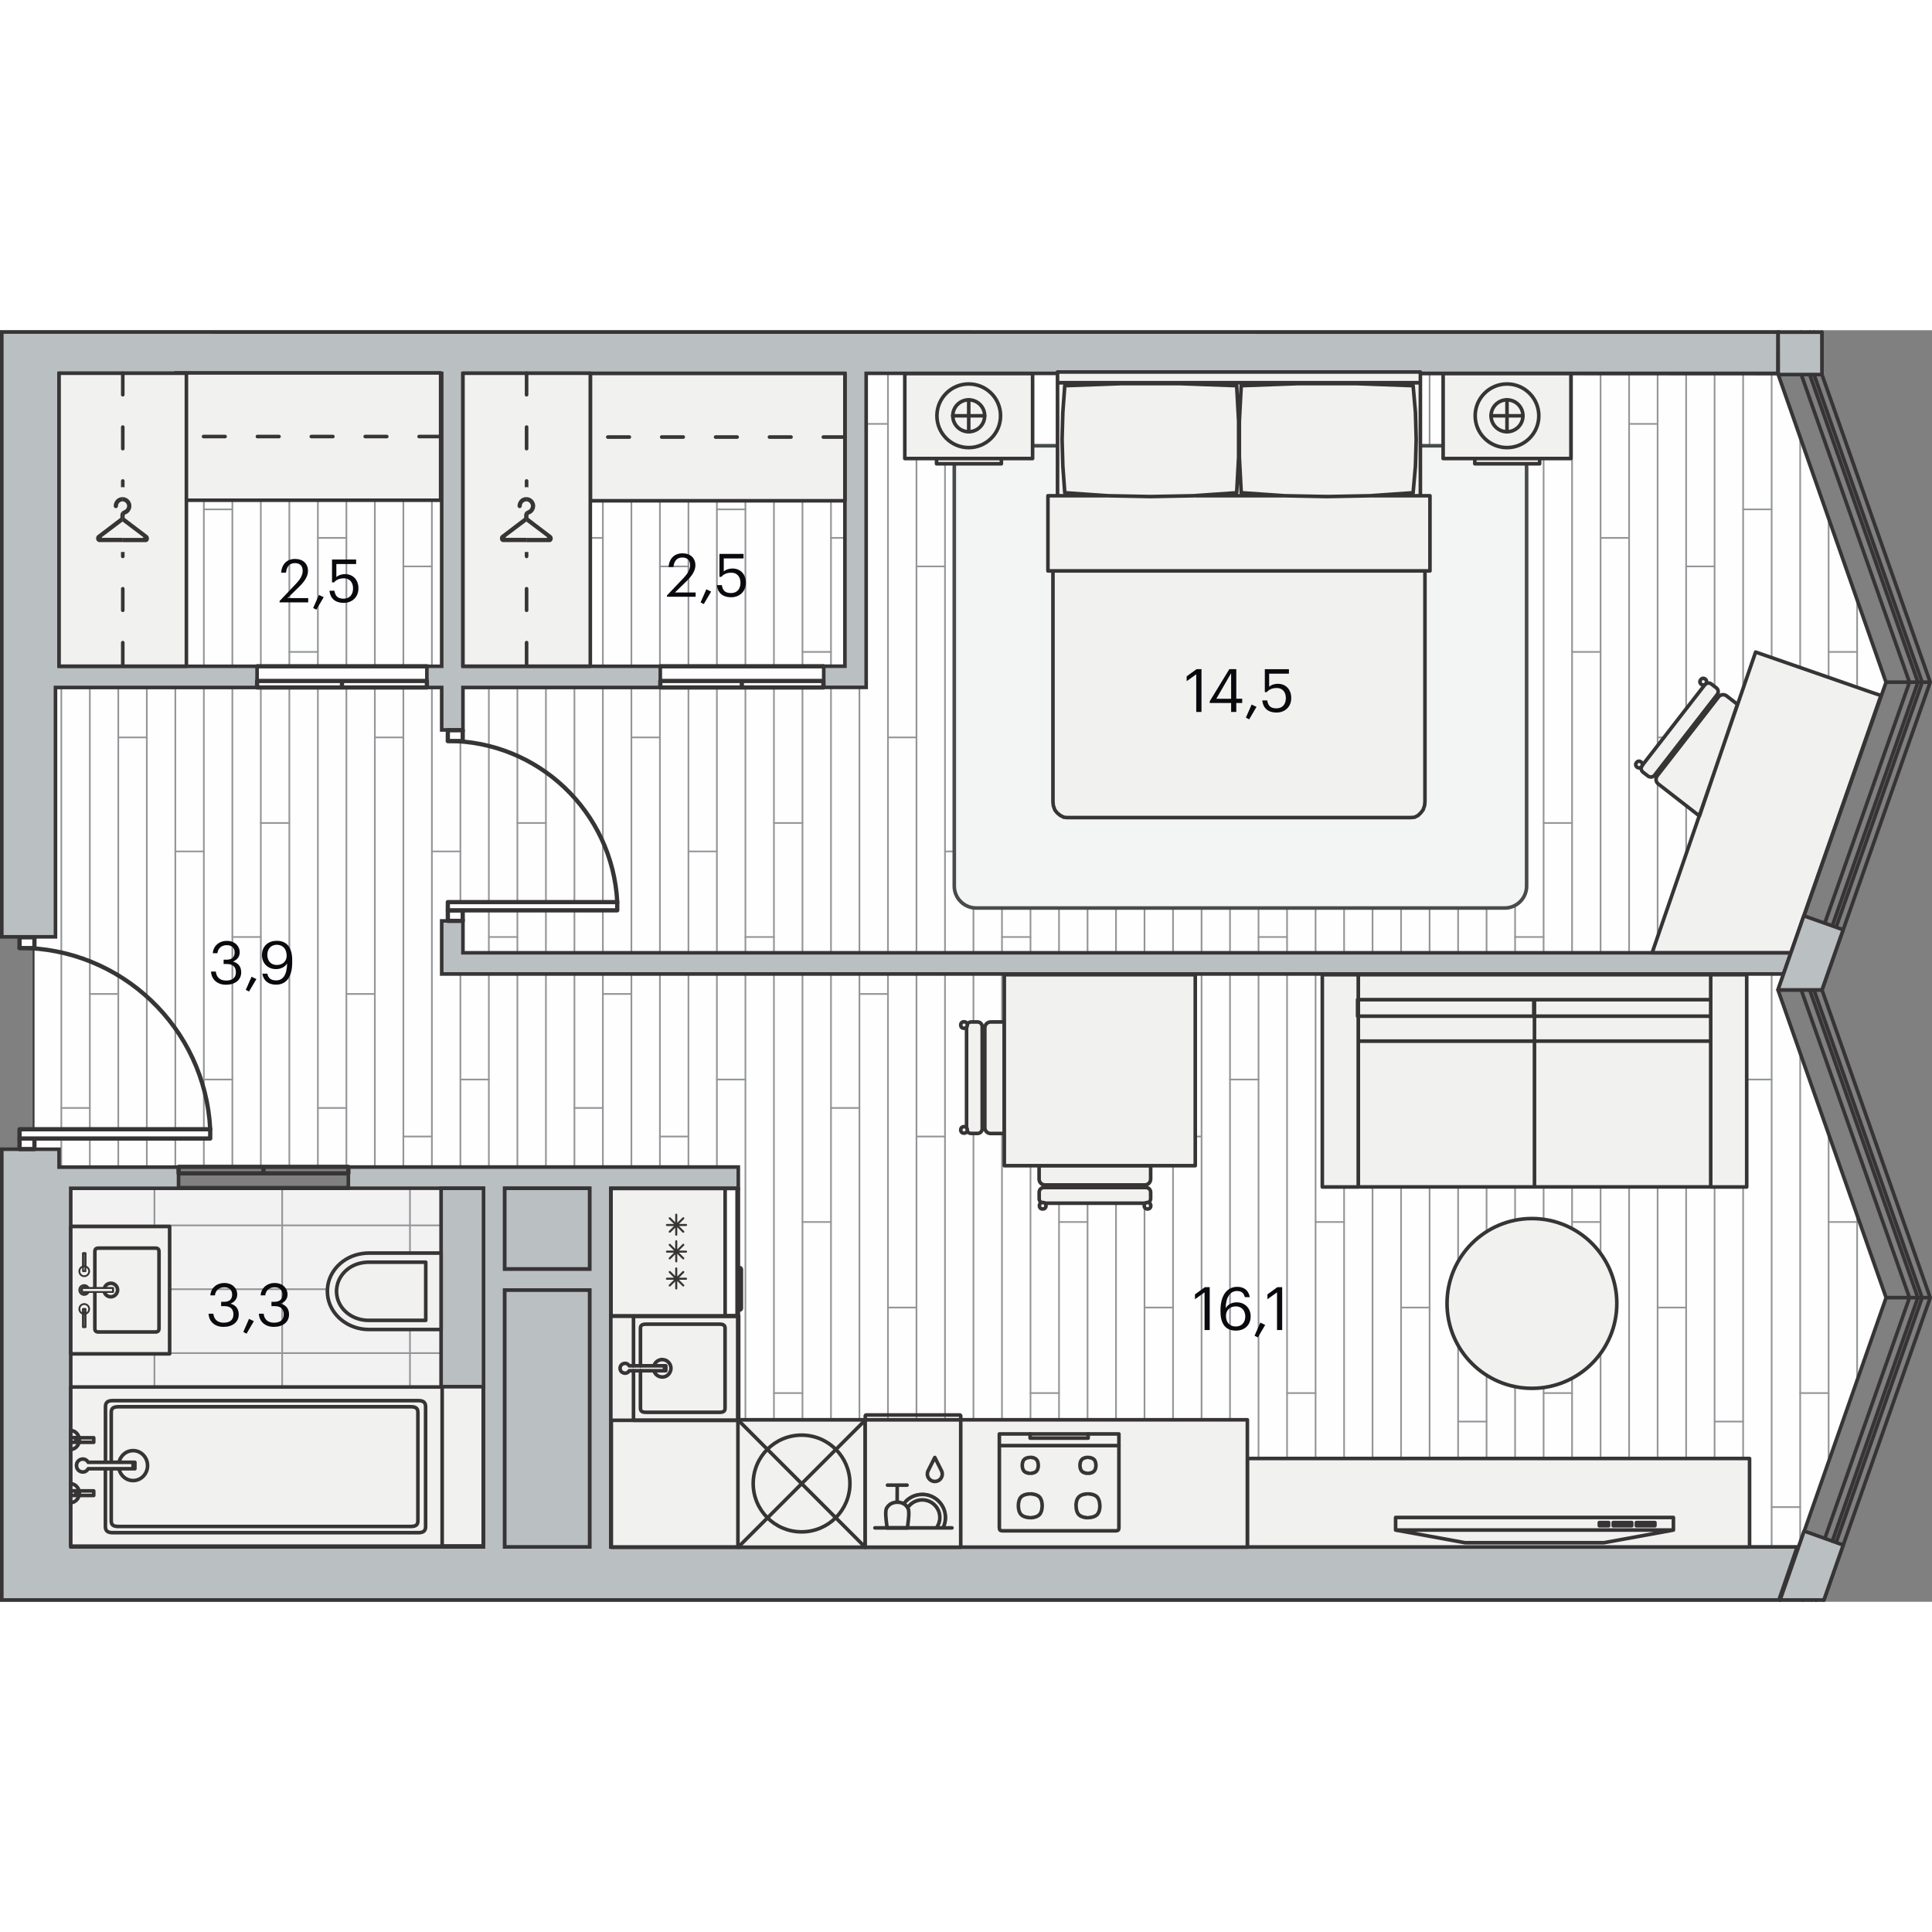 <svg xmlns="http://www.w3.org/2000/svg" xmlns:xlink="http://www.w3.org/1999/xlink" viewBox="0 0 258.07 169.85" enable-background="new 0 0 258.07 169.85" width="200" height="200"><rect x="0" y="0" width="258.07" height="169.85" fill="#808080" stroke="none"/><g><path fill-rule="evenodd" clip-rule="evenodd" fill="#F3F2F3" d="M9.45 114.62h55.13v47.91h-55.13z"/><defs><path id="a" d="M9.45 114.62h55.13v47.91h-55.13z"/></defs><clipPath id="b"><use xlink:href="#a" overflow="visible"/></clipPath><g clip-rule="evenodd" stroke="#939598" stroke-width=".225" stroke-linecap="round" stroke-linejoin="round" fill="none" clip-path="url(#b)"><path d="M-29.54 136.63h140.52M-29.54 145.17h140.52M-29.54 128.1h140.52M-29.54 119.57h140.52M-29.54 111.04h140.52M-29.54 102.5h140.52M-29.54 93.97h140.52M-29.54 162.23h140.52M-29.54 153.7h140.52M20.63 183.03v-93.35M3.56 183.03v-93.35M37.69 183.03v-93.35M71.82 183.03v-93.35M54.76 183.03v-93.35M88.89 183.03v-93.35M105.95 183.03v-93.35"/></g><path clip-rule="evenodd" stroke="#373435" stroke-width=".24" stroke-linecap="round" stroke-linejoin="round" stroke-miterlimit="10" fill="none" d="M9.45 114.62h55.13v47.91h-55.13z"/><path fill-rule="evenodd" clip-rule="evenodd" fill="#FEFEFE" d="M81.62 162.55v-50.77h-73.73v-2.4h-3.4v-28.35h2.92v-33.31h.48v-41.95l229.62.14 14.41 41.04-14.41 41.16 14.43 41.11-11.68 33.3z"/><defs><path id="c" d="M81.62 162.55v-50.77h-73.73v-2.4h-3.4v-28.35h2.92v-33.31h.48v-41.95l229.62.14 14.41 41.04-14.41 41.16 14.43 41.11-11.68 33.3z"/></defs><clipPath id="d"><use xlink:href="#c" overflow="visible"/></clipPath><g clip-path="url(#d)"><g clip-rule="evenodd" stroke="#939598" stroke-width=".225" stroke-linecap="round" stroke-linejoin="round" fill="none"><path d="M229.03 481.4v-636.63M232.84 481.4v-636.63M221.42 481.4v-636.63M255.69 481.4v-636.63M225.23 481.4v-636.63M209.99 481.4v-636.63M244.26 481.4v-636.63M213.8 481.4v-636.63M248.07 481.4v-636.63M202.38 481.4v-636.63M236.65 481.4v-636.63M206.19 481.4v-636.63M240.46 481.4v-636.63M217.61 481.4v-636.63M251.88 481.4v-636.63M160.5 481.4v-636.63M194.77 481.4v-636.63M164.3 481.4v-636.63M198.57 481.4v-636.63M152.88 481.4v-636.63M187.15 481.4v-636.63M156.69 481.4v-636.63M190.96 481.4v-636.63M141.46 481.4v-636.63M175.73 481.4v-636.63M145.27 481.4v-636.63M179.54 481.4v-636.63M133.84 481.4v-636.63M168.11 481.4v-636.63M137.65 481.4v-636.63M171.92 481.4v-636.63M149.07 481.4v-636.63M183.34 481.4v-636.63M91.96 481.4v-636.63M126.23 481.4v-636.63M95.76 481.4v-636.63M130.03 481.4v-636.63M84.34 481.4v-636.63M118.61 481.4v-636.63M88.15 481.4v-636.63M122.42 481.4v-636.63M72.92 481.4v-636.63M107.19 481.4v-636.63M76.73 481.4v-636.63M111 481.4v-636.63M65.3 481.4v-636.63M99.57 481.4v-636.63M69.11 481.4v-636.63M103.38 481.4v-636.63M80.53 481.4v-636.63M114.8 481.4v-636.63M23.42 481.4v-636.63M57.69 481.4v-636.63M27.23 481.4v-636.63M61.5 481.4v-636.63M15.8 481.4v-636.63M50.07 481.4v-636.63M19.61 481.4v-636.63M53.88 481.4v-636.63M4.38 481.4v-636.63M38.65 481.4v-636.63M8.19 481.4v-636.63M42.46 481.4v-636.63M31.04 481.4v-636.63M.57 481.4v-636.63M34.84 481.4v-636.63M12 481.4v-636.63M46.27 481.4v-636.63"/></g><g clip-rule="evenodd" stroke="#939598" stroke-width=".225" stroke-linecap="round" stroke-linejoin="round" fill="none"><path d="M206.19 4.89h-3.81M240.46 4.89h-3.81M221.42 12.51h-3.81M255.69 12.51h-3.81"/></g><g clip-rule="evenodd" stroke="#939598" stroke-width=".225" stroke-linecap="round" stroke-linejoin="round" fill="none"><path d="M206.19 81.05h-3.81M240.46 81.05h-3.81M221.42 88.66h-3.81M255.69 88.66h-3.81M213.8 42.97h-3.81M248.07 42.97h-3.81M225.23 54.39h-3.81M259.5 54.39h-3.81M209.99 65.82h-3.8M244.26 65.82h-3.8M232.84 69.62h-3.81M232.84 23.93h3.81M229.03 31.55h-3.8M217.61 27.74h-3.81M251.88 27.74h-3.81M206.19 157.2h-3.81M240.46 157.2h-3.81M221.42 164.82h-3.81M255.69 164.82h-3.81M213.8 119.12h-3.81M248.07 119.12h-3.81M225.23 130.55h-3.81M259.5 130.55h-3.81M209.99 141.97h-3.8M244.26 141.97h-3.8M232.84 145.78h-3.81M232.84 100.09h3.81M229.03 107.7h-3.8M217.61 103.89h-3.81M251.88 103.89h-3.81"/></g><g clip-rule="evenodd" stroke="#939598" stroke-width=".225" stroke-linecap="round" stroke-linejoin="round" fill="none"><path d="M137.65 4.89h-3.81M171.92 4.89h-3.81M152.88 12.51h-3.81M187.15 12.51h-3.81"/></g><g clip-rule="evenodd" stroke="#939598" stroke-width=".225" stroke-linecap="round" stroke-linejoin="round" fill="none"><path d="M137.65 81.05h-3.81M171.92 81.05h-3.81M152.88 88.66h-3.81M187.15 88.66h-3.81M145.27 42.97h-3.81M179.54 42.97h-3.81M156.69 54.39h-3.81M190.96 54.39h-3.81M141.46 65.82h-3.81M175.73 65.82h-3.81M164.3 69.62h-3.8M198.57 69.62h-3.8M198.57 23.93h3.81M164.3 23.93h3.81M160.5 31.55h-3.81M194.77 31.55h-3.81M149.07 27.74h-3.8M183.34 27.74h-3.8M137.65 157.2h-3.81M171.92 157.2h-3.81M152.88 164.82h-3.81M187.15 164.82h-3.81M145.27 119.12h-3.81M179.54 119.12h-3.81M156.69 130.55h-3.81M190.96 130.55h-3.81M141.46 141.97h-3.81M175.73 141.97h-3.81M164.3 145.78h-3.8M198.57 145.78h-3.8M198.57 100.09h3.81M164.3 100.09h3.81M160.5 107.7h-3.81M194.77 107.7h-3.81M149.07 103.89h-3.8M183.34 103.89h-3.8"/></g><g clip-rule="evenodd" stroke="#939598" stroke-width=".225" stroke-linecap="round" stroke-linejoin="round" fill="none"><path d="M69.11 4.89h-3.81M103.38 4.89h-3.81M84.34 12.51h-3.81M118.61 12.51h-3.81"/></g><g clip-rule="evenodd" stroke="#939598" stroke-width=".225" stroke-linecap="round" stroke-linejoin="round" fill="none"><path d="M69.11 81.05h-3.81M103.38 81.05h-3.81M84.34 88.66h-3.81M118.61 88.66h-3.81M76.73 42.97h-3.81M111 42.97h-3.81M88.15 54.39h-3.81M122.42 54.39h-3.81M72.92 65.82h-3.81M107.19 65.82h-3.81M95.76 69.62h-3.8M130.03 69.62h-3.8M130.03 23.93h3.81M95.76 23.93h3.81M91.96 31.55h-3.81M126.23 31.55h-3.81M80.53 27.74h-3.8M114.8 27.74h-3.8M69.11 157.2h-3.81M103.38 157.2h-3.81M84.34 164.82h-3.81M118.61 164.82h-3.81M76.73 119.12h-3.81M111 119.12h-3.81M88.15 130.55h-3.81M122.42 130.55h-3.81M72.92 141.97h-3.81M107.19 141.97h-3.81M95.76 145.78h-3.8M130.03 145.78h-3.8M130.03 100.09h3.81M95.76 100.09h3.81M91.96 107.7h-3.81M126.23 107.7h-3.81M80.53 103.89h-3.8M114.8 103.89h-3.8"/></g><g clip-rule="evenodd" stroke="#939598" stroke-width=".225" stroke-linecap="round" stroke-linejoin="round" fill="none"><path d="M.57 4.89h-3.8M34.84 4.89h-3.8M15.8 12.51h-3.8M50.07 12.51h-3.8"/></g><g clip-rule="evenodd" stroke="#939598" stroke-width=".225" stroke-linecap="round" stroke-linejoin="round" fill="none"><path d="M.57 81.05h-3.8M34.84 81.05h-3.8M15.8 88.66h-3.8M50.07 88.66h-3.8M8.19 42.97h-3.81M42.46 42.97h-3.81M19.61 54.39h-3.81M53.88 54.39h-3.81M4.38 65.82h-3.81M38.65 65.82h-3.81M27.23 69.62h-3.81M61.5 69.62h-3.81M61.5 23.93h3.81M27.23 23.93h3.81M23.42 31.55h-3.81M57.69 31.55h-3.81M12 27.74h-3.81M46.27 27.74h-3.81M.57 157.2h-3.8M34.84 157.2h-3.8M15.8 164.82h-3.8M50.07 164.82h-3.8M8.19 119.12h-3.81M42.46 119.12h-3.81M19.61 130.55h-3.81M53.88 130.55h-3.81M4.38 141.97h-3.81M38.65 141.97h-3.81M27.23 145.78h-3.81M61.5 145.78h-3.81M61.5 100.09h3.81M27.23 100.09h3.81M23.42 107.7h-3.81M57.69 107.7h-3.81M12 103.89h-3.81M46.27 103.89h-3.81"/></g></g><path clip-rule="evenodd" stroke="#373435" stroke-width=".24" stroke-linecap="round" stroke-linejoin="round" stroke-miterlimit="10" fill="none" d="M81.62 162.55v-50.77h-73.73v-2.4h-3.4v-28.35h2.92v-33.31h.48v-41.95l229.62.14 14.41 41.04-14.41 41.16 14.43 41.11-11.68 33.3z"/><path fill-rule="evenodd" clip-rule="evenodd" fill="#F3F4F4" stroke="#474B4C" stroke-width=".48" stroke-linecap="round" stroke-linejoin="round" stroke-miterlimit="10" d="M127.47 74.26v-55.91c0-1.61 1.32-2.92 2.92-2.92h70.61c1.61 0 2.92 1.32 2.92 2.92v55.91c0 1.61-1.32 2.92-2.92 2.92h-70.6c-1.61 0-2.93-1.31-2.93-2.92z"/><g fill-rule="evenodd" clip-rule="evenodd" fill="#FEFEFE" stroke="#373435" stroke-width=".216" stroke-miterlimit="22.926"><path d="M34.34 44.89h22.68v2.83h-22.68zM88.2 44.89h21.84v2.83h-21.84z"/></g><path fill-rule="evenodd" clip-rule="evenodd" fill="#BABFC1" stroke="#373435" stroke-width=".48" stroke-miterlimit="22.926" d="M57.02 44.89h1.98v-39.12h-51.11v39.12h26.45v2.83h-26.93v33.31h-7.17v-80.79l204.04.01h33.25l-.04 5.51h-121.79v41.95h-5.67v-2.83h2.83v-39.11h-51.02v39.12h26.36v2.83h-26.36v5.67h-2.84v-5.67h-1.98v-2.83zm-47.57 117.63h55.13v-47.91h-18.05v-2.83h52.09v2.83h-17.03v47.91h158.47l-2.44 7.09h-237.38v-60.21h7.65v2.39h15.96v2.83h-14.4v47.9zm57.97 0h11.34v-34.3h-11.34v34.3zm11.34-37.13v-10.77h-11.34v10.77h11.34zm-16.92-42.24v-4.25h-2.84v7.09h179.24l.98-2.83h-177.38z"/><g clip-rule="evenodd" stroke="#373435" stroke-width=".567" stroke-linecap="round" stroke-linejoin="round" stroke-miterlimit="10"><path fill-rule="evenodd" fill="#FEFEFE" d="M59.82 77.49h1.99v1.41h-1.99z"/><path d="M82.45 76.39c-.61-12.05-10.56-21.52-22.63-21.53" fill="none"/><path fill-rule="evenodd" fill="#FEFEFE" d="M59.82 76.39h22.63v1.1h-22.63zM59.82 53.43h1.99v1.44h-1.99zM2.61 107.97h1.99v1.41h-1.99z"/><path d="M28.08 106.73c-.69-13.57-11.89-24.22-25.47-24.23" fill="none"/><path fill-rule="evenodd" fill="#FEFEFE" d="M2.61 106.73h25.47v1.24h-25.47zM2.61 81.09h1.99v1.44h-1.99z"/><path fill="none" d="M34.34 44.89h22.68"/><path fill-rule="evenodd" fill="#FEFEFE" d="M45.68 46.85h11.34v.87h-11.34zM45.68 46.85h11.34v.87h-11.34zM34.34 46.85h11.34v.87h-11.34zM34.34 46.85h11.34v.87h-11.34z"/><path fill="none" d="M88.2 44.89h21.79"/><path fill-rule="evenodd" fill="#FEFEFE" d="M99.09 46.85h10.89v.87h-10.89zM99.09 46.85h10.89v.87h-10.89zM88.2 46.85h10.89v.87h-10.89zM88.2 46.85h10.89v.87h-10.89z"/><path fill="none" d="M23.86 114.58h22.67"/><path fill-rule="evenodd" fill="#FEFEFE" d="M35.19 111.75h11.34v.87h-11.34zM35.19 111.75h11.34v.87h-11.34zM23.86 111.75h11.34v.87h-11.34zM23.86 111.75h11.34v.87h-11.34z"/></g><g fill-rule="evenodd" clip-rule="evenodd" fill="#BABFC1" stroke="#373435" stroke-width=".48" stroke-miterlimit="22.926"><path d="M58.92 114.62h5.67v26.5h-5.67zM67.42 114.62h11.34v10.77h-11.34zM67.42 128.22h11.34v34.3h-11.34z"/></g><g clip-rule="evenodd" stroke="#373435" stroke-width=".48" stroke-linecap="round" stroke-linejoin="round" stroke-miterlimit="10"><path fill-rule="evenodd" fill="#F1F1F0" d="M58.92 133.47v-10.2h-9.68l-.47.02-.48.06c-2.45.39-4.34 2.28-4.54 4.58l-.02.44.02.45c.22 2.3 2.08 4.16 4.54 4.58l.47.06.48.02h9.68z"/><path d="M56.87 132.24v-7.75h-7.72l-.36.02-.37.05c-1.86.3-3.29 1.73-3.45 3.48l-.02.33.02.34c.16 1.75 1.58 3.16 3.45 3.48l.36.05.36.02h7.73z" fill="none"/></g><g clip-rule="evenodd" stroke="#373435" stroke-width=".48" stroke-linecap="round" stroke-linejoin="round" stroke-miterlimit="10"><path fill-rule="evenodd" fill="#F1F1F0" d="M23.43 5.7h35.43v17.01h-35.43z"/><path stroke-dasharray="2.879,4.319" fill="none" d="M58.86 14.2h-35.43"/></g><g clip-rule="evenodd" stroke="#373435" stroke-width=".48" stroke-linecap="round" stroke-linejoin="round" stroke-miterlimit="10"><path fill-rule="evenodd" fill="#F1F1F0" d="M78.86 5.77h34v17.01h-34z"/><path stroke-dasharray="2.879,4.319" fill="none" d="M112.86 14.27h-34"/></g><g clip-rule="evenodd" stroke="#373435" stroke-width=".48" stroke-linecap="round" stroke-linejoin="round" stroke-miterlimit="10"><path fill-rule="evenodd" fill="#F1F1F0" d="M61.84 5.74h17.01v39.14h-17.01z"/><path stroke-dasharray="2.879,4.319" fill="none" d="M70.34 5.74v39.15"/></g><g clip-rule="evenodd" stroke="#373435" stroke-width=".48" stroke-linecap="round" stroke-linejoin="round" stroke-miterlimit="10"><path fill-rule="evenodd" fill="#F1F1F0" d="M7.89 5.74h17.01v39.14h-17.01z"/><path stroke-dasharray="2.879,4.319" fill="none" d="M16.4 5.74v39.15"/></g><g fill-rule="evenodd" clip-rule="evenodd" fill="#F1F1F0" stroke="#373435" stroke-width=".48" stroke-linecap="round" stroke-linejoin="round" stroke-miterlimit="10"><path d="M159.48 22.11l-5.77.11-5.71-.11-.31-.02-5.46-.38-.26-3.57-.1-3.55.1-3.62.26-3.56 7.65-.28h7.66l7.65.28.26 4.77v4.76l-.26 4.77-5.46.38zM188.46 65.1h-45.92l-.46-.05-.46-.24-.41-.34-.31-.4-.2-.57-.05-.52v-30.83h49.69v30.83l-.05.52-.2.57-.31.4-.35.34-.46.24zM140.09 32.15h-.11v-10.04h7.71v-.02l.31.02 5.71.11 5.77-.11.25-.02v.02h11.58v-.02l.26.02 5.71.11 5.77-.11.25-.02v.02h7.71v10.04h-50.77zM183.05 22.11l-5.77.11-5.71-.11-.26-.02-5.51-.38-.25-4.77v-4.76l.25-4.77 7.65-.28h7.66l7.65.28.31 3.56.1 3.62-.1 3.55-.31 3.57-5.46.38zM141.41 22.11h-.15v-15.1h48.47v15.1h-6.43v-.02l5.46-.38.31-3.57.1-3.55-.1-3.62-.31-3.56-7.65-.28h-7.65l-7.66.28-.25 4.77v4.76l.25 4.77 5.51.38v.02h-11.58v-.02l5.46-.38.26-4.77v-4.76l-.26-4.77-7.65-.28h-7.66l-7.65.28-.26 3.56-.1 3.62.1 3.55.26 3.57 5.46.38v.02h-5.77zM141.26 5.58h48.47v1.44h-48.47z"/></g><g clip-rule="evenodd" stroke="#373435" stroke-width=".48" stroke-linecap="round" stroke-linejoin="round" stroke-miterlimit="10"><g fill-rule="evenodd" fill="#F1F1F0"><path d="M120.86 5.79h17.07v11.35h-17.07zM125.1 17.14h8.66v.7h-8.66z"/></g><circle fill-rule="evenodd" fill="#F1F1F0" cx="129.4" cy="11.43" r="4.25"/><circle fill-rule="evenodd" fill="#F1F1F0" cx="129.4" cy="11.43" r="2.13"/><path fill="none" d="M127.27 11.43h4.25M129.4 9.31v4.25"/></g><g clip-rule="evenodd" stroke="#373435" stroke-width=".48" stroke-linecap="round" stroke-linejoin="round" stroke-miterlimit="10"><g fill-rule="evenodd" fill="#F1F1F0"><path d="M192.77 5.79h17.07v11.35h-17.07zM197 17.14h8.66v.7h-8.66z"/></g><circle fill-rule="evenodd" fill="#F1F1F0" cx="201.3" cy="11.43" r="4.25"/><circle fill-rule="evenodd" fill="#F1F1F0" cx="201.3" cy="11.43" r="2.13"/><path fill="none" d="M199.18 11.43h4.25M201.3 9.31v4.25"/></g><g clip-rule="evenodd"><path stroke="#F1F1F0" stroke-width="2.64" stroke-linecap="round" stroke-linejoin="round" d="M13.62 27.63l2.72-2.05h.06l2.72 2.05c.04.03.02.11-.03.11h-5.45c-.05-.01-.06-.08-.02-.11zm6.08-.25l-3.05-2.32v-.35c0-.05.03-.09.08-.11.24-.08.45-.23.59-.43.15-.21.23-.46.23-.72 0-.31-.13-.6-.35-.82-.22-.22-.51-.34-.82-.35-.32 0-.62.12-.85.34-.23.22-.35.53-.35.85 0 .16.13.29.29.29.16 0 .28-.13.28-.29 0-.17.07-.32.18-.44.12-.12.28-.18.44-.18.33 0 .6.28.61.61 0 .27-.17.51-.43.6-.28.09-.48.35-.48.65v.35l-3.05 2.32c-.16.12-.23.35-.18.56.05.21.22.36.41.36h6.2c.19 0 .36-.14.41-.36.07-.21 0-.44-.16-.56z" fill="none"/><path fill-rule="evenodd" fill="#373435" d="M16.37 25.57l.03.01 2.72 2.05c.04.03.02.11-.03.11h-2.72v.57h3.1c.19 0 .36-.14.41-.36.05-.21-.02-.44-.18-.56l-3.05-2.32v-.35c0-.05.03-.09.08-.11.24-.08.45-.23.59-.43.15-.21.23-.46.23-.72 0-.31-.13-.6-.35-.82-.22-.22-.51-.34-.82-.35h-.02v.57h.01c.33 0 .6.28.61.61 0 .27-.17.51-.43.6l-.19.1v1.4zm-2.75 2.06l2.72-2.05.03-.01v-1.41c-.18.13-.29.33-.29.55v.35l-3.05 2.32c-.16.12-.23.35-.18.56.05.21.22.36.41.36h3.1v-.57h-2.72c-.05 0-.06-.07-.02-.1zm2.75-5.34v.57c-.16 0-.32.06-.43.18-.12.12-.18.27-.18.44 0 .16-.13.29-.28.29-.16 0-.29-.13-.29-.29 0-.32.13-.62.35-.85.22-.22.51-.34.83-.34z"/></g><g clip-rule="evenodd"><path stroke="#F1F1F0" stroke-width="2.64" stroke-linecap="round" stroke-linejoin="round" d="M67.56 27.63l2.72-2.05h.06l2.72 2.05c.04.03.02.11-.03.11h-5.45c-.04-.01-.06-.08-.02-.11zm6.08-.25l-3.05-2.32v-.35c0-.05.03-.09.08-.11.24-.08.45-.23.59-.43.15-.21.23-.46.23-.72 0-.31-.13-.6-.35-.82-.22-.22-.51-.34-.82-.35-.32 0-.62.12-.85.34-.23.22-.35.53-.35.85 0 .16.13.29.29.29s.28-.13.28-.29c0-.17.07-.32.18-.44.12-.12.28-.18.44-.18.33 0 .6.28.61.61 0 .27-.17.51-.43.6-.28.09-.48.35-.48.65v.35l-3.05 2.32c-.16.12-.23.35-.18.56.05.21.22.36.41.36h6.2c.19 0 .36-.14.41-.36.07-.21 0-.44-.16-.56z" fill="none"/><path fill-rule="evenodd" fill="#373435" d="M70.31 25.57l.03.01 2.72 2.05c.04.03.02.11-.03.11h-2.72v.57h3.1c.19 0 .36-.14.41-.36.05-.21-.02-.44-.18-.56l-3.05-2.32v-.35c0-.05.03-.09.08-.11.24-.08.45-.23.59-.43.15-.21.23-.46.23-.72 0-.31-.13-.6-.35-.82-.22-.22-.51-.34-.82-.35h-.02v.57h.01c.33 0 .6.28.61.61 0 .27-.17.51-.43.6l-.19.1v1.4zm-2.75 2.06l2.72-2.05.03-.01v-1.41c-.18.13-.29.33-.29.55v.35l-3.05 2.32c-.16.12-.23.35-.18.56.05.21.22.36.41.36h3.1v-.57h-2.72c-.04 0-.06-.07-.02-.1zm2.75-5.34v.57c-.16 0-.32.06-.43.18-.12.12-.18.27-.18.44 0 .16-.13.29-.28.29s-.29-.13-.29-.29c0-.32.13-.62.35-.85.22-.22.52-.34.83-.34z"/></g><path fill-rule="evenodd" clip-rule="evenodd" fill="#F1F1F0" stroke="#373435" stroke-width=".48" stroke-linecap="round" stroke-linejoin="round" stroke-miterlimit="10" d="M59.02 141.12h5.53v21.27h-5.53z"/><g clip-rule="evenodd" stroke="#373435" stroke-width=".48" stroke-linecap="round" stroke-linejoin="round" stroke-miterlimit="10"><path fill-rule="evenodd" fill="#F1F1F0" d="M81.59 145.54h85.03v17.01h-85.03z"/><path fill="none" d="M81.66 131.65h17.01v30.9h-17.01z"/></g><g clip-rule="evenodd" stroke="#373435" stroke-width=".48" stroke-linecap="round" stroke-linejoin="round" stroke-miterlimit="10"><path fill-rule="evenodd" fill="#F1F1F0" d="M133.49 147.43h15.97v12.54c0 .28-.12.4-.4.4h-15.17c-.28 0-.4-.12-.4-.4v-12.54z"/><path d="M145.2 152.69c-.64-.08-.9-.35-.94-1M146.39 151.69c-.04.64-.3.92-.94 1M144.26 151.56c.04-.64.3-.92.94-1M145.45 150.57c.64.08.9.35.94 1M145.2 158.62c-1.01-.08-1.42-.51-1.46-1.53M146.92 157.09c-.04 1.01-.45 1.44-1.46 1.52M145.45 155.44c1.01.08 1.42.51 1.46 1.53M137.75 152.69c.64-.08.9-.35.94-1M136.55 151.69c.04.64.3.92.94 1M138.69 151.56c-.04-.64-.3-.92-.94-1M137.49 150.57c-.64.08-.9.35-.94 1M137.75 158.62c1.01-.08 1.42-.51 1.46-1.53M136.03 157.09c.04 1.01.45 1.44 1.47 1.52M139.21 156.96c-.04-1.01-.45-1.44-1.47-1.52M137.49 155.44c-1.01.08-1.43.51-1.46 1.53M137.6 147.43v.56h7.75v-.56M133.49 148.99h15.97M143.73 156.96c.04-1.01.45-1.44 1.46-1.52" fill="none"/></g><path fill-rule="evenodd" clip-rule="evenodd" fill="#F1F1F0" stroke="#373435" stroke-width=".48" stroke-linecap="round" stroke-linejoin="round" stroke-miterlimit="10" d="M81.59 131.71h16.97v13.9h-16.97z"/><path clip-rule="evenodd" stroke="#373435" stroke-width=".48" stroke-linecap="round" stroke-linejoin="round" stroke-miterlimit="10" fill="none" d="M84.62 138.33v-6.62h13.95v13.9h-13.95v-6.62"/><g clip-rule="evenodd" stroke="#373435" stroke-width=".48" stroke-linecap="round" stroke-linejoin="round" stroke-miterlimit="10"><path d="M85.55 138.36v-5.05c0-.25.09-.41.3-.48.1-.04.24-.06.41-.06h9.88c.24 0 .41.04.53.12.12.09.18.22.18.42v10.69c0 .2-.06.33-.18.42-.12.08-.29.12-.53.12h-9.88c-.17 0-.3-.02-.41-.06-.21-.07-.3-.23-.3-.48v-5.05M87.35 138.33c.09-.32.32-.58.61-.72.15-.07.32-.12.5-.12M88.46 137.5c.32 0 .6.12.8.32.4.38.51 1.03.13 1.54l-.13.15c-.36.35-.89.4-1.3.2-.28-.13-.51-.38-.61-.72M88.76 138.99h-4.71c-.33.58-1.22.34-1.22-.33s.89-.91 1.22-.33h4.71" fill="none"/><path fill-rule="evenodd" fill="#F1F1F0" d="M88.76 138.33h.18v.65h-.18z"/></g><g fill-rule="evenodd" clip-rule="evenodd" fill="#F1F1F0" stroke="#373435" stroke-width=".48" stroke-linecap="round" stroke-linejoin="round" stroke-miterlimit="10"><path d="M134.15 107.29v-14.89h-1.82c-.43 0-.78.35-.78.78v13.34c0 .43.35.78.78.78h1.82zM129.11 106.67v-13.65c0-.34.28-.62.62-.62h.85c.34 0 .62.28.62.62v13.65c0 .34-.28.62-.62.62h-.85c-.34 0-.62-.28-.62-.62z"/><circle cx="128.77" cy="106.82" r=".44"/><circle cx="128.77" cy="92.81" r=".44"/><path d="M138.8 111.57h14.9v1.82c0 .43-.35.78-.78.78h-13.34c-.43 0-.78-.35-.78-.78v-1.82zM139.43 116.61h13.65c.34 0 .62-.28.62-.62v-.85c0-.34-.28-.62-.62-.62h-13.65c-.34 0-.62.28-.62.62v.85c-.01.34.27.62.62.62z"/><circle cx="139.28" cy="116.95" r=".44"/><circle cx="153.28" cy="116.95" r=".44"/><path d="M134.15 86.09h25.51v25.51h-25.51z"/></g><g clip-rule="evenodd" stroke="#373435" stroke-width=".48" stroke-linecap="round" stroke-linejoin="round" stroke-miterlimit="10"><path fill-rule="evenodd" fill="#F1F1F0" d="M98.57 145.55h17.01v17.01h-17.01z"/><circle fill-rule="evenodd" fill="#F1F1F0" cx="107.07" cy="154.05" r="6.46"/><path fill="none" d="M115.57 162.56l-17-17.01M115.57 145.59l-16.93 16.93"/></g><g clip-rule="evenodd" stroke="#373435" stroke-width=".48"><path fill-rule="evenodd" fill="#F1F1F0" stroke-linecap="round" stroke-linejoin="round" stroke-miterlimit="10" d="M9.45 141.16h49.61v21.26h-49.61z"/><path stroke-linecap="round" stroke-linejoin="round" stroke-miterlimit="10" d="M14.08 152.09v7.71c0 .58.29.82.99.82h40.79c.7 0 .99-.24.99-.82v-16c0-.58-.29-.82-.99-.82h-40.78c-.7 0-.99.24-.99.82v7.71M14.86 152.06v6.99c0 .53.28.74.95.74h39.06c.67 0 .95-.22.95-.74v-14.51c0-.53-.28-.74-.95-.74h-39.06c-.67 0-.95.22-.95.74v6.99" fill="none"/><ellipse stroke-miterlimit="22.926" cx="17.78" cy="151.66" rx="1.93" ry="2" fill="none"/><path fill-rule="evenodd" fill="#F1F1F0" stroke-linecap="round" stroke-linejoin="round" stroke-miterlimit="10" d="M17.78 151.22h.24v.86h-.24zM17.78 151.22v.86h-6c-.42.77-1.56.45-1.56-.43s1.13-1.2 1.56-.43h6z"/><g fill-rule="evenodd" fill="#F1F1F0" stroke-linecap="round" stroke-linejoin="round" stroke-miterlimit="10"><path d="M10.56 155.04c.03.1.04.21.04.31s-.01.21-.04.3h-.48c.04-.09.06-.2.06-.3l-.02-.15-.04-.17h.48zM10.56 155.04c.03.1.04.21.04.31s-.01.21-.04.3h-.48c.04-.09.06-.2.06-.3l-.02-.15-.04-.17h.48zM10.12 155.2l.02.15c0 .1-.02.21-.06.3h-.63v-.62h.63l.04.17zM10.56 155.04c-.12-.53-.56-.93-1.11-.97v2.55c.55-.04.99-.44 1.11-.97v-.61zM12.52 155.65h-2.38l.03-.3-.03-.31h2.38v.61zM10.56 147.93c.03.1.04.21.04.31s-.01.21-.04.3h-.48c.04-.09.06-.2.06-.3l-.02-.15-.04-.17h.48zM10.56 147.93c.03.1.04.21.04.31s-.01.21-.04.3h-.48c.04-.09.06-.2.06-.3l-.02-.15-.04-.17h.48zM10.12 148.1l.02.15c0 .1-.02.21-.06.3h-.63v-.62h.63l.04.17zM10.56 147.93c-.12-.53-.56-.93-1.11-.97v2.55c.55-.04.99-.44 1.11-.97v-.61zM12.52 148.55h-2.38l.03-.3-.03-.31h2.38v.61z"/></g></g><g clip-rule="evenodd" stroke="#373435" stroke-linecap="round" stroke-linejoin="round" stroke-miterlimit="10"><path fill-rule="evenodd" fill="#F1F1F0" stroke-width=".48" d="M9.45 119.72h13.21v17.01h-13.21z"/><path fill-rule="evenodd" fill="#F1F1F0" stroke-width=".24" d="M11.09 133.15v-1.76l.16.02.16-.02v1.76h-.32zM11.09 133.15v-1.76l.16.02.16-.02v1.76h-.32zM11.41 131.38l-.16.02-.15-.02v-.25l.15.03.08-.01.08-.02v.25zM11.41 131.38l-.16.02-.15-.02v-.25l.15.03.08-.01.08-.02v.25zM11.32 131.15l-.08.01-.16-.03v-.38h.32v.38l-.08.02zM11.41 125.69h-.32v-.38l.15-.03.08.01.08.03v.37zM11.41 125.69h-.32v-.38l.15-.03.08.01.08.03v.37zM11.41 125.06v.26l-.08-.03-.08-.01-.15.03v-.25l.15-.02.16.02zM11.41 124.72v.34l-.16-.02-.15.02v-1.76h.32v1.42zM11.41 124.72v.34l-.16-.02-.15.02v-1.76h.32v1.42zM11.41 131.38c.29-.07.5-.32.5-.64 0-.36-.29-.66-.66-.66-.36 0-.65.29-.65.66 0 .31.21.57.5.64h.31z"/><path fill-rule="evenodd" fill="#F1F1F0" stroke-width=".48" d="M13.97 128.57c.17.39.59.61 1.01.52.42-.09.72-.46.73-.89 0-.42-.3-.79-.72-.88-.42-.08-.84.13-1.01.52v.73z"/><path fill-rule="evenodd" fill="#F1F1F0" stroke-width=".24" d="M11.57 128.47c-.25.3-.73.12-.73-.27s.48-.56.73-.26v.53zM11.85 128.47c-.13.28-.43.44-.74.38-.3-.06-.52-.33-.52-.65 0-.31.21-.58.52-.64.3-.06.61.09.74.38v.53zM11.57 128.47h-.61v-.52h4.13v.52h-3.24z"/><path stroke-width=".48" d="M12.67 127.95v-4.85c0-.35.15-.49.49-.49h7.59c.35 0 .49.15.49.49v10.22c0 .35-.15.49-.49.49h-7.59c-.35 0-.49-.14-.49-.49v-4.85" fill="none"/><path fill-rule="evenodd" fill="#F1F1F0" stroke-width=".24" d="M11.09 131.38v1.77h.32v-2.4h-.32v.38zM11.09 131.38v1.77h.32v-2.4h-.32v.38zM11.41 125.06c.29.07.5.32.5.64 0 .36-.29.66-.66.66-.36 0-.65-.29-.65-.66 0-.31.21-.57.5-.64h.31zM11.09 125.06v-1.77h.32v2.4h-.32v-.38zM11.09 125.06v-1.77h.32v2.4h-.32v-.38zM11.57 128.47h-.61v-.52h4.13v.52h-3.24z"/></g><g clip-rule="evenodd" stroke="#373435" stroke-linecap="round" stroke-linejoin="round"><g fill-rule="evenodd" fill="#F1F1F0" stroke-width=".48" stroke-miterlimit="10"><path d="M81.62 114.64h17.01v17.01h-17.01zM96.86 114.64h1.6v17.01h-1.6zM98.46 130.95v-5.8c.34 0 .57.1.57.3v5.2c-.01.2-.23.3-.57.3z"/></g><g stroke-width=".274" stroke-miterlimit="22.926" fill="none"><path d="M91.64 119.52h-2.55M91.27 120.42l-1.81-1.8M89.46 120.42l1.81-1.8M90.33 120.82v-2.68M91.64 123.08h-2.55M91.27 123.98l-1.81-1.81M89.46 123.98l1.81-1.81M90.33 124.38v-2.69M91.64 126.7h-2.55M91.27 127.6l-1.81-1.8M89.46 127.6l1.81-1.8M90.33 128v-2.68"/></g></g><g clip-rule="evenodd" stroke="#373435"><g stroke-width=".48" stroke-linecap="round" stroke-linejoin="round" stroke-miterlimit="10"><path d="M128.33 145.32v-.32c-.01-.05-.05-.09-.1-.1h-12.55c-.05.01-.09.05-.1.1v.27" fill="none"/><path fill-rule="evenodd" fill="#F1F1F0" d="M115.57 145.55h12.76v17.01h-12.76z"/></g><path stroke-width=".216" stroke-miterlimit="22.926" fill="none" d="M121.49 154.74"/><g stroke-width=".368" stroke-linejoin="bevel" stroke-miterlimit="22.926" fill="none"><path d="M125.09 159.96c.55-.76.59-1.78.11-2.58-.49-.8-1.41-1.24-2.34-1.11-.53.08-1 .33-1.36.7M126 159.96c.51-1.04.4-2.28-.28-3.21-.68-.93-1.83-1.41-2.97-1.24-.68.1-1.29.42-1.75.88"/></g><path stroke-width=".48" stroke-linecap="round" stroke-linejoin="round" stroke-miterlimit="22.926" d="M119.84 156.3l.01-2.03h-1.3 2.61m-2.67 5.71h2.72c.01-.14.03-.3.06-.46.09-.73.21-1.68.04-2.11l-.04-.09-.02-.03-.03-.05-.16-.21-.2-.18-.03-.02c-.13-.09-.27-.15-.42-.2-.16-.05-.32-.08-.49-.08h-.12c-.17.01-.33.03-.49.08-.15.05-.29.11-.41.19l-.01.01-.03.02-.2.18-.16.21-.03.05h-.01l-.02.03-.04.09c-.17.44-.05 1.39.04 2.12l.05.45z" fill="none"/><path fill-rule="evenodd" fill="#F1F1F0" stroke-width=".48" stroke-linecap="round" stroke-linejoin="round" stroke-miterlimit="10" d="M123.98 152.34l.89-1.77.89 1.77c.21.42.1.93-.26 1.22-.37.29-.89.29-1.25 0-.37-.29-.48-.8-.27-1.22z"/><path stroke-width=".48" stroke-linecap="round" stroke-linejoin="round" stroke-miterlimit="22.926" d="M121.25 157.27c.42-.62 1.13-1.03 1.94-1.03 1.3 0 2.35 1.05 2.35 2.35 0 .52-.17 1-.45 1.39M120.74 156.73c.56-.74 1.45-1.22 2.46-1.22 1.7 0 3.09 1.38 3.09 3.09 0 .5-.12.96-.32 1.38M127.16 159.98h-10.29" fill="none"/></g><path fill-rule="evenodd" clip-rule="evenodd" fill="#F1F1F0" stroke="#373435" stroke-width=".48" stroke-linecap="round" stroke-linejoin="round" stroke-miterlimit="10" d="M166.64 150.71h67.06v11.82h-67.06z"/><g clip-rule="evenodd"><path fill-rule="evenodd" fill="#F1F1F0" d="M186.42 158.59v1.68l9.28 1.69h18.55l8.94-1.69h.34v-1.68z"/><g stroke="#373435" stroke-width=".48" stroke-linecap="round" stroke-linejoin="round" stroke-miterlimit="10" fill="none"><path d="M186.42 158.59h37.11M223.53 158.59v1.68M223.53 160.27l-9.28 1.69M214.25 161.96h-18.55M195.7 161.96l-9.28-1.69M186.42 160.27v-1.68M221.06 159.27h-2.48M218.58 159.27v.42M218.58 159.69h2.48M221.06 159.69v-.42M217.96 159.27h-2.47M215.49 159.27v.42M215.49 159.69h2.47M217.96 159.69v-.42M214.87 159.27h-1.24M213.63 159.27v.42M213.63 159.69h1.24M214.87 159.69v-.42M186.42 160.27h37.11"/></g></g><g fill-rule="evenodd" clip-rule="evenodd" fill="#F1F1F0" stroke="#373435" stroke-width=".48" stroke-linecap="round" stroke-linejoin="round" stroke-miterlimit="10"><path d="M181.44 89.43v25.01h-4.81v-28.35h4.81zM228.51 89.43h-47.08v-3.34h47.08zM233.32 114.44h-4.81v-28.35h4.81zM228.51 89.42h-23.54v2.21h23.54v-.87zM181.43 91.63h23.54v3.34h-23.54zM181.43 94.96h23.54v19.47h-23.54zM204.97 94.96h23.54v19.47h-23.54zM228.51 91.63h-23.54v3.33h23.54v-1.31zM204.88 89.42h-23.54v2.21h23.54v-.87z"/></g><circle fill-rule="evenodd" clip-rule="evenodd" fill="#F1F1F0" stroke="#373435" stroke-width=".48" stroke-linecap="round" stroke-linejoin="round" stroke-miterlimit="10" cx="204.63" cy="130" r="11.34"/><g fill-rule="evenodd" clip-rule="evenodd" fill="#F1F1F0" stroke="#373435" stroke-width=".48" stroke-linecap="round" stroke-linejoin="round" stroke-miterlimit="10"><path d="M239.23 83.15l12.02-34.36-1.23-.41-15.51-5.39-13.82 40.16zM227.01 64.89l5.07-14.92-1.44-1.12c-.34-.26-.83-.2-1.09.14l-8.18 10.53c-.26.34-.2.83.14 1.09l5.5 4.28zM219.35 58.15l8.37-10.78c.21-.27.6-.32.88-.11l.67.52c.27.21.32.6.11.88l-8.37 10.78c-.21.27-.6.32-.88.11l-.67-.52c-.27-.22-.32-.61-.11-.88z"/><ellipse transform="matrix(.613 -.79 .79 .613 38.831 195.428)" cx="218.99" cy="58.06" rx=".44" ry=".44"/><ellipse transform="matrix(.613 -.79 .79 .613 50.879 197.923)" cx="227.58" cy="47" rx=".44" ry=".44"/></g><path clip-rule="evenodd" stroke="#373435" stroke-width=".48" stroke-linecap="round" stroke-linejoin="round" stroke-miterlimit="22.926" d="M243.37.26v5.66l14.46 41.1-14.45 41.11 14.45 41.1-14.2 40.39m14.2-122.61h-5.89m-8.57-41.09l-5.84-.01m5.85 82.21l-5.87-.01m.02-87.85v5.66l14.4 41.11-14.43 41.09 14.44 41.11-14.16 40.39m4.53-169.36v5.66l14.45 41.1-14.45 41.11 14.44 41.1-14.19 40.39m-.82-169.36v5.66l14.45 41.1-14.45 41.11 14.44 41.1-14.18 40.38m-1.39-169.35v5.66l14.45 41.1-14.45 41.11 14.45 41.1-14.2 40.39m16.97-40.4h-5.89" fill="none"/><g fill-rule="evenodd" clip-rule="evenodd" fill="#0A0A0E"><path d="M30.19 87.43c1.18 0 2.03-.62 2.03-1.66 0-.79-.43-1.26-1.1-1.44.52-.22.9-.6.9-1.25 0-.79-.63-1.51-1.72-1.51-1.09 0-1.83.74-1.87 1.65h.61c.07-.65.55-1.08 1.26-1.08.7 0 1.04.42 1.04.96 0 .62-.33.98-1.07.98h-.4v.58h.43c.81 0 1.21.38 1.21 1.11 0 .67-.41 1.1-1.3 1.1-.9 0-1.31-.52-1.38-1.2h-.64c.04 1 .79 1.76 2 1.76zM33.26 88.34l.99-1.67-.65-.31-.77 1.75zM36.98 84.79c-.78 0-1.27-.54-1.27-1.36 0-.81.51-1.34 1.26-1.34.77 0 1.32.52 1.32 1.46.01.75-.54 1.24-1.31 1.24zm-.1 2.63c1.37 0 2.15-1.05 2.15-2.94v-.36c0-1.65-.7-2.56-2.06-2.56-1.21 0-1.98.77-1.98 1.91 0 1.08.77 1.87 1.88 1.87.66 0 1.21-.3 1.48-.76-.02 1.52-.55 2.27-1.46 2.27-.74 0-1.06-.34-1.18-.9h-.67c.15.92.78 1.47 1.84 1.47zM89.09 35.6h3.83v-.57h-2.76l1.58-1.54c.7-.69 1.15-1.38 1.15-2.08 0-.98-.67-1.61-1.73-1.61-1.09 0-1.77.71-1.86 1.83h.65c.11-.9.54-1.27 1.21-1.27.65 0 1.02.38 1.02 1.02 0 .58-.3 1.1-.82 1.66l-2.27 2.39v.17zM94.01 36.58l.98-1.67-.64-.3-.77 1.75zM97.67 35.67c1.09 0 1.96-.74 1.96-1.94 0-1.17-.75-1.9-1.78-1.9-.54 0-.94.18-1.17.39v-1.74h2.64v-.6h-3.22v3.06h.26c.3-.34.69-.55 1.35-.55.73 0 1.2.53 1.2 1.34 0 .86-.48 1.38-1.26 1.38-.87 0-1.12-.43-1.23-1.06h-.66c.09.94.68 1.62 1.91 1.62zM37.34 36.35h3.83v-.57h-2.76l1.58-1.54c.7-.69 1.15-1.38 1.15-2.08 0-.98-.67-1.61-1.73-1.61-1.09 0-1.77.71-1.86 1.83h.65c.11-.9.54-1.27 1.21-1.27.65 0 1.02.38 1.02 1.02 0 .58-.3 1.1-.82 1.66l-2.27 2.39v.17zM42.26 37.33l.98-1.67-.64-.3-.77 1.75zM45.92 36.42c1.09 0 1.96-.74 1.96-1.94 0-1.17-.75-1.9-1.78-1.9-.54 0-.94.18-1.17.39v-1.74h2.64v-.6h-3.22v3.06h.26c.3-.34.69-.55 1.35-.55.73 0 1.2.53 1.2 1.34 0 .86-.48 1.38-1.26 1.38-.87 0-1.12-.43-1.23-1.06h-.66c.09.94.68 1.62 1.91 1.62zM29.86 133.13c1.18 0 2.03-.62 2.03-1.66 0-.79-.43-1.26-1.1-1.44.52-.22.9-.6.9-1.25 0-.79-.63-1.51-1.72-1.51-1.09 0-1.83.74-1.87 1.65h.61c.07-.65.55-1.08 1.26-1.08.7 0 1.04.42 1.04.96 0 .62-.33.98-1.07.98h-.4v.58h.43c.81 0 1.21.38 1.21 1.11 0 .67-.41 1.1-1.3 1.1-.9 0-1.31-.52-1.38-1.2h-.64c.04 1 .78 1.76 2 1.76zM32.93 134.04l.98-1.67-.65-.31-.76 1.75zM36.58 133.13c1.18 0 2.03-.62 2.03-1.66 0-.79-.43-1.26-1.1-1.44.52-.22.9-.6.9-1.25 0-.79-.63-1.51-1.72-1.51-1.09 0-1.83.74-1.87 1.65h.61c.07-.65.55-1.08 1.26-1.08.7 0 1.04.42 1.04.96 0 .62-.33.98-1.07.98h-.4v.58h.43c.81 0 1.21.38 1.21 1.11 0 .67-.41 1.1-1.3 1.1-.9 0-1.31-.52-1.38-1.2h-.64c.04 1 .79 1.76 2 1.76zM159.79 50.99h.7v-5.72h-.65l-1.33.96v.65l1.28-.92zM164.46 50.99h.68v-1.2h.79v-.57h-.79v-3.95h-.93l-2.62 4.3v.22h2.86v1.2h.01zm-1.99-1.76l1.98-3.42v3.42h-1.98zM166.86 51.98l.98-1.67-.65-.31-.77 1.75zM170.52 51.07c1.09 0 1.96-.74 1.96-1.94 0-1.17-.75-1.9-1.78-1.9-.54 0-.94.18-1.17.39v-1.74h2.64v-.6h-3.22v3.06h.26c.3-.34.69-.55 1.35-.55.73 0 1.2.53 1.2 1.34 0 .86-.48 1.38-1.26 1.38-.87 0-1.12-.43-1.23-1.06h-.66c.09.94.68 1.62 1.91 1.62zM160.9 133.55h.69v-5.72h-.65l-1.32.96v.65l1.28-.92zM165.08 133.63c1.21 0 1.98-.77 1.98-1.91 0-1.05-.74-1.87-1.87-1.87-.66 0-1.2.31-1.47.78.03-1.51.64-2.29 1.5-2.29.64 0 .93.29 1.06.82h.66c-.15-.92-.78-1.38-1.67-1.38-1.31 0-2.24 1.07-2.24 3.13v.14c-.01 1.41.49 2.58 2.05 2.58zm0-.55c-.77 0-1.32-.5-1.32-1.43 0-.74.54-1.26 1.31-1.26.78 0 1.27.54 1.27 1.36 0 .8-.51 1.33-1.26 1.33zM168.02 134.54l.98-1.67-.65-.31-.77 1.75zM170.58 133.55h.69v-5.72h-.65l-1.32.96v.65l1.28-.92z"/></g><path fill-rule="evenodd" clip-rule="evenodd" fill="#BABFC1" stroke="#373435" stroke-width=".48" stroke-linejoin="round" stroke-miterlimit="22.926" d="M243.36.26l.01 5.66h-5.84l-.01-5.66h5.84zm2.84 79.82l-2.83 8.04h-5.87v-.01l3.45-9.89 5.25 1.86zm.01 82.19l-2.58 7.34h-5.85l3.21-9.21 5.22 1.87z"/></g></svg>